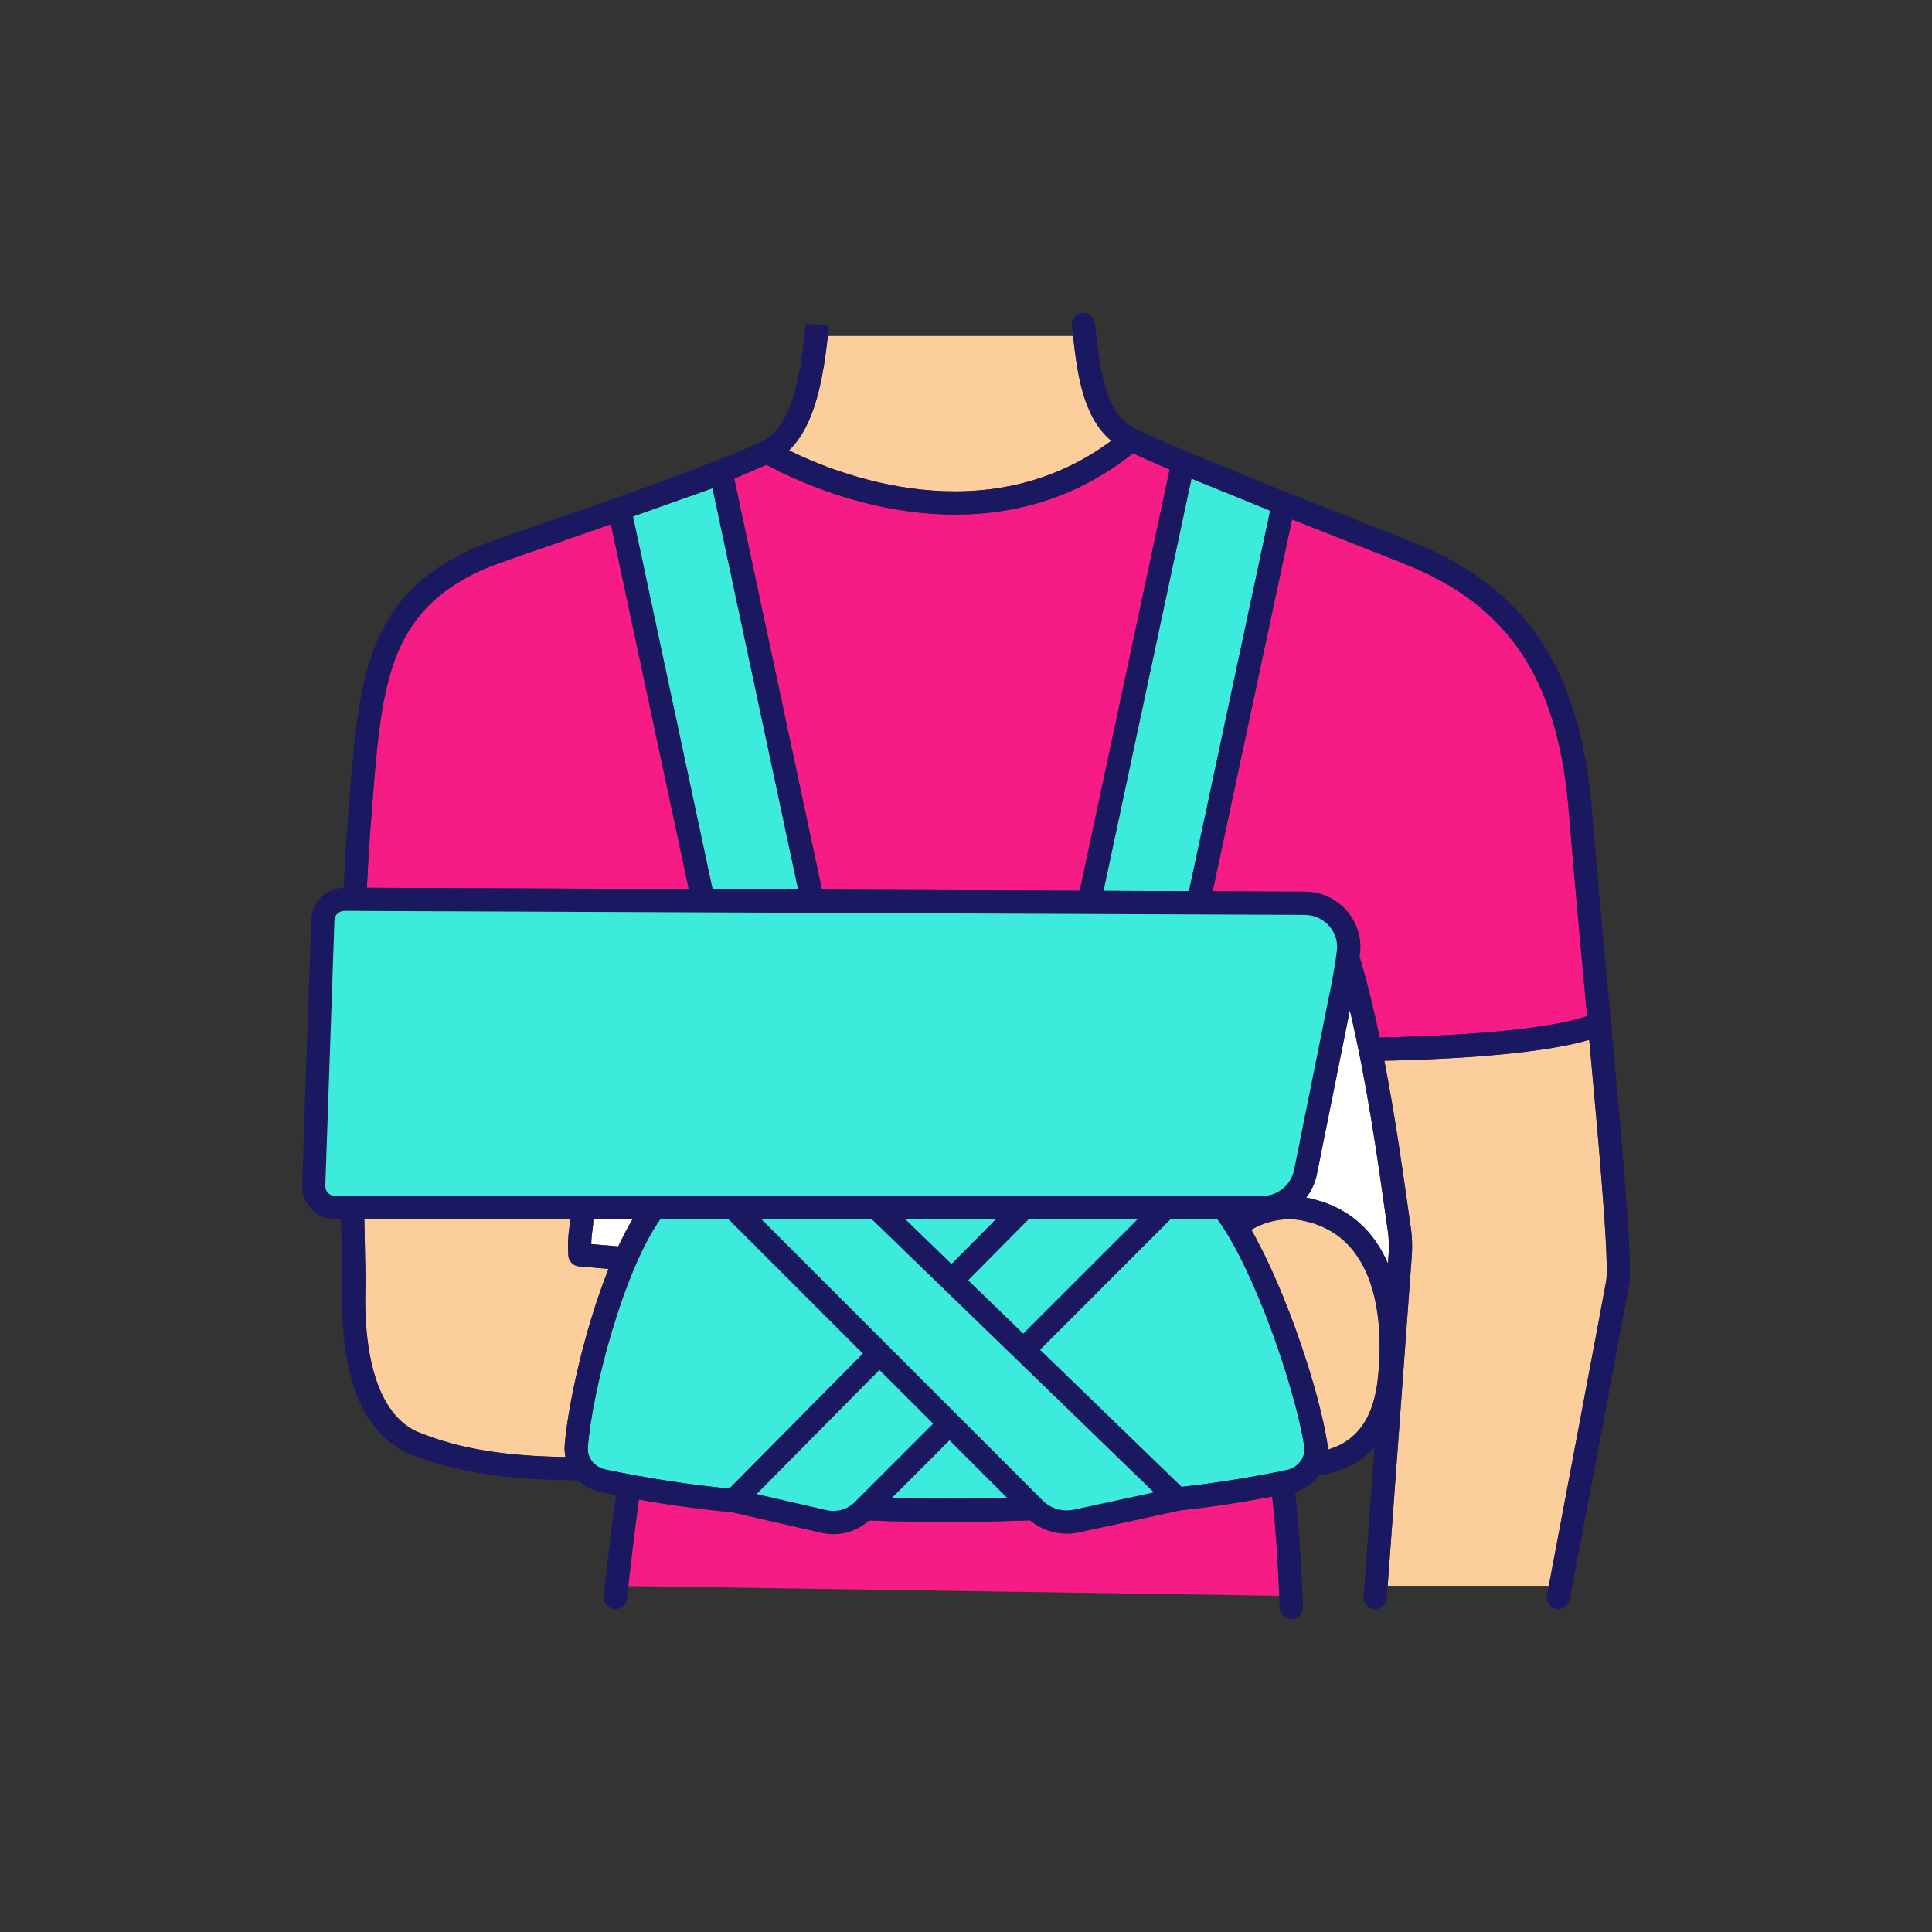 <svg xmlns="http://www.w3.org/2000/svg" id="&#x421;&#x43B;&#x43E;&#x439;_1" viewBox="0 0 300 300"><rect x="0" y="0" width="300" height="300" fill="#333333" stroke="none"/><g><path d="m209.604 156.879-5.132 25.513c-.27 1.34-.851 2.553-1.652 3.581.05.009.101.012.151.021 6.713 1.333 10.483 5.425 12.547 10.202l.109-1.486c.092-1.255.04-2.521-.153-3.768-.133-.858-.308-2.106-.525-3.654-.941-6.698-2.717-19.344-5.345-30.409z" fill="#fff"></path><path d="m188.304 138.401 14.32.06c2.484.011 4.848 1.088 6.486 2.958 1.613 1.84 2.36 4.278 2.05 6.688-.022.173-.053.346-.076.519.056.101.11.203.143.312 1.123 3.753 2.124 7.933 3.009 12.166 5.382-.091 24.197-.602 32.203-3.32-.07-.763-.141-1.526-.211-2.288-.911-9.855-1.853-20.047-2.583-28.967-1.55-20.028-8.56-31.417-23.442-38.087-1.415-.635-5.611-2.284-10.922-4.373-2.692-1.058-5.63-2.213-8.653-3.411z" fill="#f71c85"></path><path d="m122.514 69.926c7.456 3.703 30.495 13.017 50.051-1.486-4.349-3.615-5.259-10.191-5.943-16.266h-38.068c-.727 6.262-1.879 13.759-6.04 17.752z" fill="#fbce9c"></path><path d="m197.548 232.377c-4.965.947-9.695 1.659-14.307 2.153-.009.002-.017.007-.026.009l-15.69 3.395c-.632.137-1.268.204-1.898.204-2.065 0-4.066-.721-5.673-2.061-4.283.148-8.57.246-12.857.246-4.057 0-8.112-.09-12.165-.222-1.534 1.371-3.48 2.115-5.497 2.115-.622 0-1.251-.07-1.875-.214l-13.927-3.194c-4.655-.425-9.422-1.074-14.427-1.958-.746 5.458-1.343 10.696-1.642 13.428l101.077 1.514c-.156-3.971-.475-9.958-1.093-15.415z" fill="#f71c85"></path><path d="m249.399 198.952c.503-2.794-.982-19.688-2.621-37.5-8.682 2.589-25.743 3.134-31.818 3.246 1.667 8.622 2.85 17.033 3.56 22.089.214 1.527.387 2.756.518 3.603.235 1.515.297 3.056.185 4.582l-3.746 51.277h25.018c1.442-7.627 8.12-42.948 8.904-47.297z" fill="#fbce9c"></path><g fill="#f00"><path d="m202.278 249.971c-.012.059-.03.115-.047.172.017-.057.036-.113.047-.172z"></path><path d="m94.338 249.369c-.041-.039-.081-.078-.119-.121.037.043.077.082.119.121z"></path><path d="m94.11 249.113c-.034-.047-.066-.094-.096-.144.03.05.062.097.096.144z"></path><path d="m94.613 249.579c-.048-.03-.096-.062-.141-.096.045.034.092.066.141.096z"></path><path d="m94.929 249.735c-.056-.021-.111-.044-.164-.07.053.026.108.049.164.07z"></path><path d="m93.818 248.486c-.014-.057-.026-.114-.035-.172.008.058.02.115.035.172z"></path><path d="m93.758 248.027c-.001.036.007.069.009.104-.003-.061-.003-.122 0-.184-.001.027-.008.052-.009.08z"></path><path d="m93.935 248.816c-.025-.053-.048-.106-.067-.161.019.055.042.108.067.161z"></path><path d="m95.277 249.826c-.063-.01-.124-.022-.184-.038.06.017.122.028.184.038z"></path><path d="m202.016 250.614c-.032.049-.07.093-.107.139.037-.046.075-.09.107-.139z"></path><path d="m201.801 250.881c-.041.042-.086.078-.131.115.045-.037.09-.073.131-.115z"></path><path d="m200.513 251.428h.001-.003z"></path><path d="m202.315 249.652c0-.015-.004-.03-.004-.045.001.065-.007.127-.013.19.005-.049.017-.095.017-.145z"></path><path d="m200.904 251.382c-.063.014-.13.019-.196.026.067-.007.133-.012.196-.026z"></path><path d="m201.539 251.104c-.049.034-.102.061-.154.09.052-.029.105-.057.154-.09z"></path><path d="m201.238 251.273c-.057.025-.117.042-.177.061.06-.019.12-.036.177-.061z"></path><path d="m202.178 250.308c-.022.055-.051.106-.079.157.027-.052.056-.102.079-.157z"></path><path d="m212.345 249.396c-.043-.038-.086-.077-.125-.119.039.042.082.081.125.119z"></path><path d="m212.623 249.6c-.05-.029-.099-.059-.145-.093.047.033.095.063.145.093z"></path><path d="m211.734 248.054c0 .039.009.076.012.115-.004-.059-.007-.119-.005-.18-.001.022-.007.042-.007.065z"></path><path d="m212.112 249.146c-.036-.046-.07-.093-.102-.143.031.05.066.096.102.143z"></path><path d="m211.804 248.524c-.015-.056-.03-.113-.04-.171.01.058.025.114.04.171z"></path><path d="m211.929 248.853c-.026-.052-.051-.105-.072-.16.02.055.046.107.072.16z"></path><path d="m213.29 249.831c-.061-.009-.122-.017-.181-.032.059.015.12.024.181.032z"></path><path d="m243.089 249.471c-.14.109-.294.199-.461.262.168-.063.322-.153.461-.262z"></path><path d="m243.756 248.397c-.038.195-.112.373-.204.537.094-.166.167-.344.204-.537z"></path><path d="m243.512 249.008c-.095.152-.213.285-.347.401.134-.117.252-.25.347-.401z"></path><path d="m212.942 249.748c-.056-.02-.112-.04-.165-.065.053.025.109.045.165.065z"></path><path d="m242.552 249.758c-.178.059-.365.098-.559.098.196-.001.382-.04.559-.098z"></path><path d="m169.845 49.575c.027.055.053.112.075.17-.022-.059-.048-.115-.075-.17z"></path><path d="m168.517 48.596c.047.007.095.015.141.027-.047-.011-.094-.019-.141-.027z"></path><path d="m169.663 49.281c.036.048.072.096.103.148-.032-.051-.067-.1-.103-.148z"></path><path d="m169.159 48.831c.047.028.093.057.137.089-.044-.033-.09-.061-.137-.089z"></path><path d="m169.431 49.031c.043.039.085.078.124.12-.039-.042-.081-.081-.124-.12z"></path><path d="m169.969 49.905c.016.061.03.123.04.187-.009-.064-.023-.126-.04-.187z"></path><path d="m168.855 48.684c.047.017.093.035.138.056-.045-.021-.091-.038-.138-.056z"></path></g><path d="m202.269 189.532c-.709-.141-1.42-.211-2.131-.211-1.985 0-3.96.555-5.844 1.625 5.588 9.798 10.589 25.278 11.799 33.103.055.358.073.714.07 1.066.931-.279 1.788-.638 2.546-1.099 2.915-1.772 4.613-4.885 5.191-9.515.647-5.187 1.72-22.317-11.631-24.969z" fill="#fbce9c"></path><path d="m96.008 193.543c.706-1.513 1.447-2.935 2.222-4.225h-6.089c-.022.617-.065 1.162-.137 1.626-.116.743-.18 1.494-.194 2.245.979.085 2.411.207 4.198.354z" fill="#fff"></path><path d="m65.056 222.432c6.62 2.684 13.966 3.68 22.76 3.812-.113-.571-.178-1.154-.133-1.755.433-5.798 2.934-17.738 6.815-27.454-2.875-.24-4.524-.391-4.611-.399-.877-.081-1.567-.784-1.632-1.663-.112-1.527-.049-3.069.186-4.583.045-.289.071-.662.088-1.073h-31.958c.037 1.984.073 3.736.103 5.191.045 2.162.076 3.697.079 4.449.001.146-.006.381-.016.697-.37 12.363 2.585 20.452 8.319 22.778z" fill="#fbce9c"></path><path d="m119.014 72.165c-1.507.685-3.19 1.401-5.007 2.139l13.625 63.843 40.028.167 13.959-65.408c-2.076-.887-3.993-1.729-5.69-2.506-8.999 7.154-18.722 9.504-27.578 9.504-14.18 0-26.127-5.978-29.337-7.739z" fill="#f71c85"></path><path d="m106.951 138.061-12.091-56.654c-2.955 1.036-5.825 2.028-8.454 2.936-5.579 1.927-9.986 3.449-11.428 4.097-14.868 6.664-15.755 18.16-17.224 37.208l-.067.871c-.295 3.609-.529 7.422-.714 11.332z" fill="#f71c85"></path><path d="m110.641 138.076 13.301.056-13.3-62.322-12.354 4.386z" fill="#3debdc"></path><path d="m171.344 138.33 13.277.055 12.612-59.092-12.227-4.981z" fill="#3debdc"></path><path d="m147.752 196.294 6.905-6.976h-14.11z" fill="#3debdc"></path><path d="m156.412 232.593-8.969-8.969-8.988 8.988c5.984.141 11.974.132 17.957-.019z" fill="#3debdc"></path><path d="m134.004 210.184-20.867-20.867h-10.601c-5.686 7.944-10.599 26.635-11.257 35.441-.122 1.64 1.055 3.089 2.799 3.447 6.815 1.401 13.095 2.357 19.18 2.94z" fill="#3debdc"></path><path d="m202.53 224.601c-1.302-8.424-7.454-26.965-13.484-35.283h-7.295l-20.271 20.271 21.986 21.292c5.211-.579 10.565-1.424 16.292-2.601h-.001c1.817-.374 3.035-1.99 2.773-3.679z" fill="#3debdc"></path><path d="m93.351 231.738c.783.161 1.534.294 2.304.444-1.071 7.795-1.832 15.148-1.888 15.687-.003.026.001.051 0 .077-.004.062-.003.123 0 .184.003.062.007.123.016.183.009.058.021.116.035.172.014.058.03.114.05.169s.042.109.067.161.051.103.08.153.062.097.096.144.07.092.108.136c.037.042.077.082.119.121.043.04.087.078.134.114.045.034.092.066.141.096.049.031.1.06.152.086.053.026.108.049.164.07.054.02.108.038.164.054.06.016.122.028.184.038.034.005.065.017.099.02.045.004.09.006.135.007.017.001.035.003.052.003.913 0 1.695-.691 1.791-1.618.004-.04.079-.765.21-1.957.299-2.732.896-7.97 1.642-13.428 5.005.884 9.772 1.533 14.427 1.958l13.927 3.194c.624.143 1.253.214 1.875.214 2.017 0 3.963-.745 5.497-2.115 4.053.133 8.108.222 12.165.222 4.287 0 8.574-.098 12.857-.246 1.606 1.34 3.608 2.061 5.673 2.061.63 0 1.266-.067 1.898-.204l15.69-3.395c.009-.002.017-.007.026-.009 4.611-.494 9.341-1.206 14.307-2.153.618 5.456.936 11.443 1.093 15.417.027.689.051 1.337.069 1.89.032.975.832 1.744 1.8 1.744h.002c.019 0 .039 0 .058-.001.047-.002.091-.013.137-.018.066-.007.132-.012.196-.026.054-.012.105-.031.157-.048.06-.019.12-.036.177-.061.051-.023.098-.052.147-.079.052-.029.105-.056.154-.09.047-.032.088-.07.131-.107.045-.038.09-.074.131-.115.039-.04.073-.085.108-.129.037-.045.075-.09.107-.139.031-.047.056-.098.083-.148.027-.052.056-.103.079-.157.022-.053.037-.109.053-.165.017-.057.036-.113.047-.172.011-.057.015-.115.02-.174.006-.063.014-.126.013-.19 0-.014.003-.027.003-.04-.153-4.665-.49-11.671-1.216-17.911 1.526-.452 2.803-1.367 3.695-2.548 2.193-.337 4.132-1.003 5.788-2.01 1.075-.654 2.018-1.456 2.852-2.376l-1.695 23.201c-.002.023.003.044.002.066-.002.061.001.12.005.18.004.062.008.124.019.185.01.058.024.114.04.171s.031.114.052.169.046.108.072.16c.026.051.051.102.081.15.031.05.066.097.102.143.035.045.069.089.108.131s.082.081.125.119.086.076.133.11c.046.034.095.064.145.093.05.03.1.059.154.083.053.025.109.045.165.065.055.019.11.038.167.052.059.014.12.023.181.032.039.005.075.017.115.02.025.002.049-.002.074-.001.964.045 1.786-.698 1.856-1.665l.141-1.934 3.746-51.277c.112-1.526.049-3.067-.185-4.582-.131-.847-.304-2.076-.518-3.603-.71-5.056-1.892-13.467-3.56-22.089 6.075-.113 23.136-.657 31.818-3.246 1.639 17.812 3.125 34.706 2.621 37.5-.784 4.349-7.461 39.669-8.904 47.298-.168.887-.269 1.421-.278 1.467-.185.979.458 1.922 1.436 2.107.113.021.225.032.336.032h.001.002c.194 0 .381-.039.559-.098.026-.009.051-.014.077-.024.167-.064.321-.154.461-.262.026-.02.051-.041.076-.063.133-.116.251-.249.347-.401.015-.024.026-.05.04-.074.092-.164.166-.342.204-.537.001-.003.002-.005.003-.008.083-.439 8.31-43.928 9.188-48.798.603-3.345-.78-19.016-3.129-44.429-.91-9.846-1.851-20.027-2.579-28.92-1.643-21.231-9.526-33.904-25.561-41.093-1.493-.669-5.723-2.332-11.078-4.438-3.194-1.256-6.896-2.711-10.728-4.236l-15.201-6.194c-3.118-1.315-5.956-2.552-8.233-3.617-4.827-2.255-5.589-9.102-6.325-15.724l-.086-.771c-.003-.027-.013-.052-.017-.079-.01-.064-.024-.126-.04-.187-.015-.054-.03-.108-.05-.16-.022-.059-.047-.115-.075-.17-.025-.05-.05-.099-.079-.146-.032-.051-.067-.1-.103-.148-.034-.045-.069-.088-.107-.13-.039-.043-.081-.082-.124-.12-.044-.039-.088-.077-.135-.112-.044-.032-.09-.061-.137-.089-.054-.033-.109-.063-.166-.09-.045-.021-.091-.039-.138-.056-.065-.024-.13-.045-.197-.061-.046-.011-.094-.019-.141-.027-.069-.011-.139-.019-.21-.021-.09-.003-.181-.006-.273.005-.989.11-1.701 1.002-1.59 1.992l.086.769c.031.276.062.555.094.833.684 6.075 1.594 12.651 5.943 16.266-19.556 14.503-42.595 5.189-50.051 1.486 4.16-3.993 5.313-11.49 6.04-17.752.063-.544.124-1.08.183-1.602l-1.792-.201-1.792-.11-.01-.001c-.754 6.712-1.787 15.905-6.803 18.251-8.07 3.772-22.544 8.772-33.113 12.423-5.885 2.034-10.137 3.502-11.726 4.215-16.822 7.542-17.825 20.542-19.344 40.221l-.067.864c-.303 3.699-.542 7.607-.729 11.615-2.665.061-4.853 2.132-5.027 4.85l-1.413 41.152c-.09 1.412.413 2.812 1.38 3.844s2.333 1.623 3.747 1.623h.915c.037 2.015.074 3.791.105 5.266.044 2.13.076 3.643.078 4.385.001.121-.006.317-.014.579-.536 17.915 5.451 24.15 10.568 26.225 7.548 3.061 16.05 4.054 26.088 4.077.955.912 2.168 1.594 3.563 1.881zm-36.677-37.229c-.03-1.456-.066-3.207-.103-5.191h31.959c-.018.41-.043.783-.088 1.073-.235 1.514-.298 3.056-.186 4.583.065.879.755 1.582 1.632 1.663.087.008 1.736.159 4.611.399-3.882 9.715-6.382 21.656-6.815 27.454-.045.6.02 1.184.133 1.755-8.794-.132-16.139-1.128-22.76-3.812-5.735-2.326-8.689-10.415-8.319-22.777.01-.316.016-.552.016-.697-.003-.753-.035-2.288-.08-4.45zm-5.742-9.281c-.293-.312-.439-.719-.409-1.201l1.413-41.151c.052-.805.722-1.434 1.529-1.434h.006l149.139.623c1.451.006 2.832.636 3.789 1.729.945 1.079 1.366 2.446 1.185 3.851-.235 1.825-.538 3.667-.901 5.473l-5.746 28.563c-.469 2.336-2.54 4.03-4.922 4.03h-143.966c-.427.001-.824-.17-1.117-.483zm6.821-59.579c1.469-19.048 2.357-30.544 17.224-37.208 1.442-.648 5.849-2.17 11.428-4.097 2.629-.908 5.499-1.9 8.454-2.936l12.091 56.654-49.979-.209c.184-3.911.418-7.723.714-11.332zm150.956 98.367c-.758.461-1.614.82-2.546 1.099.003-.352-.014-.708-.07-1.066-1.21-7.826-6.211-23.306-11.799-33.103 1.884-1.07 3.859-1.625 5.844-1.625.711 0 1.422.07 2.131.211 13.351 2.651 12.278 19.781 11.631 24.969-.578 4.631-2.276 7.743-5.191 9.515zm-8.952 4.263c-5.727 1.177-11.081 2.022-16.292 2.601l-21.986-21.292 20.271-20.271h7.295c6.03 8.318 12.182 26.86 13.484 35.283.263 1.69-.955 3.306-2.772 3.679zm-105.68-.074c-1.745-.358-2.921-1.807-2.799-3.447.658-8.806 5.571-27.497 11.257-35.441h10.601l20.867 20.867-20.746 20.961c-6.085-.583-12.365-1.539-19.18-2.94zm82.574-38.887-17.762 17.762-8.547-8.277 9.388-9.485zm-28.899 6.976-7.204-6.977h14.109zm-55.747-5.351c.072-.464.115-1.009.137-1.626h6.089c-.775 1.291-1.517 2.712-2.222 4.225-1.787-.147-3.219-.269-4.198-.355.014-.75.078-1.501.194-2.244zm36.362 43.547-10.878-2.494 19.065-19.262 8.34 8.34-12.159 12.159c-1.15 1.151-2.787 1.621-4.368 1.257zm19.077-10.866 8.969 8.969c-5.984.151-11.973.16-17.957.019zm14.455 9.357-43.664-43.663h17.13l43.794 42.411-12.397 2.683c-1.767.381-3.584-.153-4.863-1.431zm22.722-94.596-13.277-.055 13.663-64.018 12.226 4.981zm-86.333-58.189 12.354-4.386 13.3 62.321-13.301-.056zm117.339 114.515-.109 1.486c-2.064-4.777-5.834-8.869-12.547-10.202-.05-.01-.101-.012-.151-.021.801-1.027 1.382-2.24 1.652-3.581l5.132-25.513c2.628 11.065 4.404 23.711 5.345 30.41.217 1.548.392 2.796.525 3.654.193 1.246.245 2.512.153 3.767zm4.576-106.271c14.882 6.67 21.892 18.06 23.442 38.087.729 8.92 1.672 19.111 2.583 28.967.07.762.141 1.525.211 2.288-8.006 2.718-26.821 3.229-32.203 3.32-.885-4.232-1.886-8.412-3.009-12.166-.033-.109-.087-.211-.143-.312.023-.173.054-.346.076-.519.31-2.41-.437-4.847-2.05-6.688-1.638-1.87-4.002-2.947-6.486-2.958l-14.32-.06 12.324-57.744c3.023 1.198 5.961 2.353 8.653 3.411 5.311 2.09 9.506 3.739 10.922 4.374zm-44.273-18.04c1.697.777 3.614 1.62 5.69 2.506l-13.959 65.408-40.028-.167-13.625-63.843c1.817-.738 3.5-1.455 5.007-2.139 3.21 1.761 15.158 7.739 29.338 7.739 8.855 0 18.578-2.35 27.577-9.504z" fill="#1a1861"></path><path d="m159.73 189.318-9.388 9.485 8.547 8.277 17.762-17.762z" fill="#3debdc"></path><path d="m132.735 233.233 12.159-12.159-8.34-8.34-19.065 19.262 10.878 2.494c1.581.364 3.218-.106 4.368-1.257z" fill="#3debdc"></path><path d="m166.763 234.412 12.397-2.683-43.794-42.411h-17.13l43.664 43.663c1.278 1.278 3.095 1.812 4.863 1.431z" fill="#3debdc"></path><path d="m196.015 185.712c2.382 0 4.452-1.695 4.922-4.03l5.746-28.563c.363-1.806.667-3.648.901-5.473.181-1.405-.241-2.772-1.185-3.851-.957-1.093-2.339-1.723-3.789-1.729l-149.139-.623c-.002 0-.004 0-.006 0-.806 0-1.477.629-1.529 1.434l-1.413 41.151c-.03.481.116.888.409 1.201.293.312.69.484 1.117.484h143.966z" fill="#3debdc"></path></g></svg>
